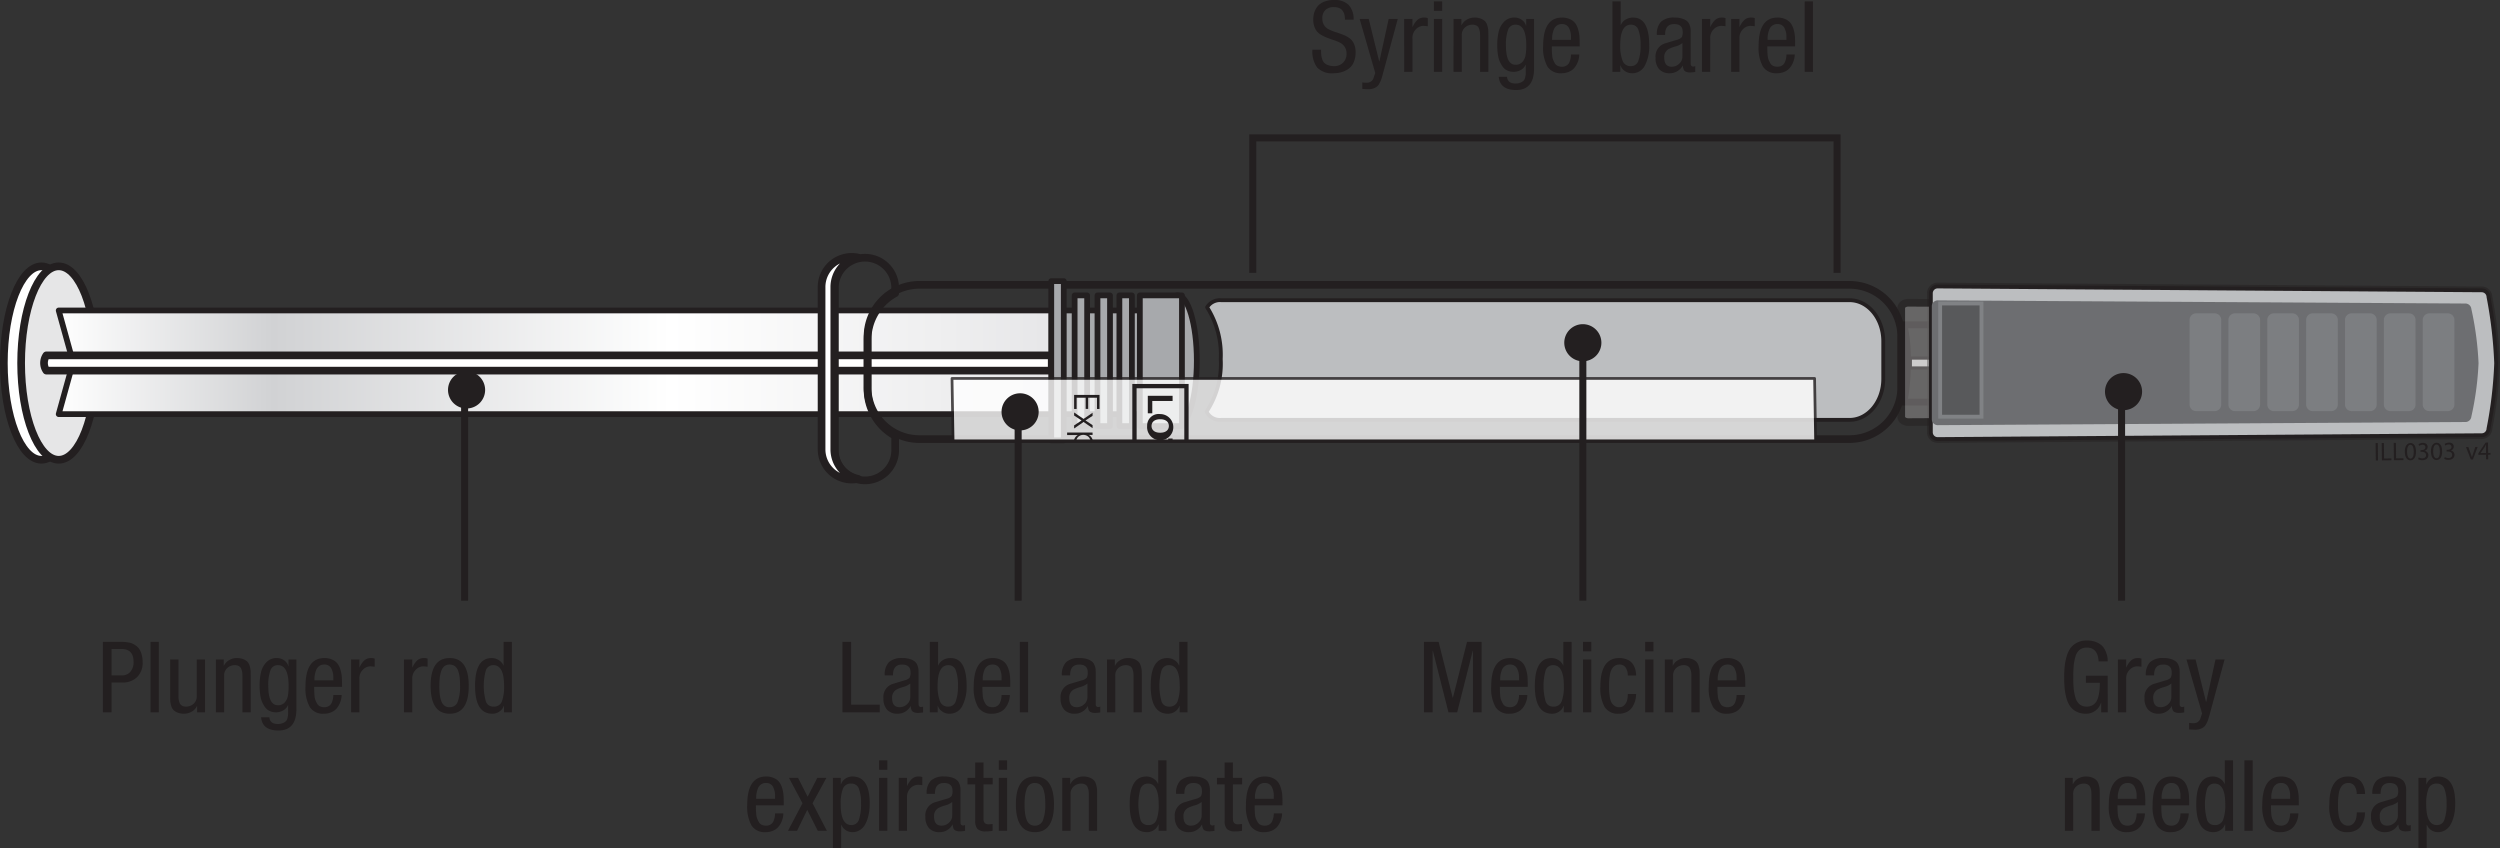 <svg xmlns="http://www.w3.org/2000/svg" xmlns:xlink="http://www.w3.org/1999/xlink" viewBox="0 0 253.285 85.93"><rect x="0" y="0" width="253.285" height="85.93" fill="#333333" stroke="none"/><defs><style>.a16ead08-d0de-410a-8201-2f40533dbe86,.aaa9a83a-1de1-4288-8c62-320e4fdc9095,.acd3c391-e319-440d-aa86-0ca3dd76d2e5,.b65791b4-aa57-448d-9f8b-612ebaed8a0f,.ba7feba8-473d-467b-9f2c-d6f6bc66a7a9,.e215b92f-9726-40eb-9b39-5fe9020a88b8,.e825e263-b0a7-4977-b7c4-4362440341f8,.e9d8cca6-bbde-417b-bfa7-c832c88a40d1,.eb7279d5-442a-4c5a-91e6-876106ab2a3f{fill:none;}.e4106863-aeaa-4471-9a4c-df4fe2174d92{isolation:isolate;}.bebdb5d9-991f-4ddd-b705-f40ae6b6f294{clip-path:url(#b246cba0-f46f-4f57-83c5-c302bf570433);}.a5f19973-9d63-4c1e-932a-03002fe659e6{clip-path:url(#b686f34f-531f-4f02-ac40-0aa176d8e886);}.b5af4622-8718-4a8f-b143-7a30da561838{mix-blend-mode:multiply;}.a730c0a5-a4f6-49f7-ba8e-34aba041e6e7{clip-path:url(#a420355a-cfe2-400b-894f-91cbd1dabb22);}.b8275566-af34-41c3-8170-11dbd7c703e7{clip-path:url(#b581d8bd-c724-42d5-a5f3-2f43f5b2c72b);}.bdacd381-096d-41f2-bd80-3b19bab124f7{fill:url(#aee3e974-571f-44c7-be73-f6e09eca603b);}.a16ead08-d0de-410a-8201-2f40533dbe86,.aaa9a83a-1de1-4288-8c62-320e4fdc9095,.acd3c391-e319-440d-aa86-0ca3dd76d2e5,.ba7feba8-473d-467b-9f2c-d6f6bc66a7a9,.e215b92f-9726-40eb-9b39-5fe9020a88b8,.e825e263-b0a7-4977-b7c4-4362440341f8,.eb7279d5-442a-4c5a-91e6-876106ab2a3f{stroke:#231f20;}.a16ead08-d0de-410a-8201-2f40533dbe86,.acd3c391-e319-440d-aa86-0ca3dd76d2e5,.ba7feba8-473d-467b-9f2c-d6f6bc66a7a9,.e215b92f-9726-40eb-9b39-5fe9020a88b8,.eb7279d5-442a-4c5a-91e6-876106ab2a3f{stroke-linejoin:round;}.a16ead08-d0de-410a-8201-2f40533dbe86{stroke-width:0.324px;}.aaa9a83a-1de1-4288-8c62-320e4fdc9095,.b65791b4-aa57-448d-9f8b-612ebaed8a0f{stroke-miterlimit:10;}.aaa9a83a-1de1-4288-8c62-320e4fdc9095{stroke-width:0.697px;}.bf6a5fd5-da0a-43c7-b4eb-1043bc7c7055{fill:#fff;}.acd3c391-e319-440d-aa86-0ca3dd76d2e5,.ba7feba8-473d-467b-9f2c-d6f6bc66a7a9,.e215b92f-9726-40eb-9b39-5fe9020a88b8,.eb7279d5-442a-4c5a-91e6-876106ab2a3f{stroke-linecap:round;}.e215b92f-9726-40eb-9b39-5fe9020a88b8{stroke-width:0.778px;}.e11185f9-d427-4eef-8cb1-500483539884{fill:#e6e6e7;}.bdc736e1-6574-4da3-9b49-301588f44c9b{clip-path:url(#e9554fd2-c673-4f8c-b670-408696fa2200);}.e3527d75-a2bb-4807-9663-53de7c12e160{clip-path:url(#ad435602-a96c-4090-9a0d-9cb4f23617cd);}.fe9fa354-165c-4d5a-90a1-8de297913a73{fill:url(#bbc8a018-742a-4b85-a81f-32b4d636ac61);}.ba7feba8-473d-467b-9f2c-d6f6bc66a7a9{stroke-width:0.584px;}.bab9440d-3c30-4862-b4fa-e2ae5d6f8d82{opacity:0.5;}.e300d3fc-805a-494a-823d-3ab1de59d40e{clip-path:url(#ffd1b0b1-a20f-4230-945f-24b4f1fc4ae3);}.a536aadf-32d1-4507-b596-d216ea366c50{fill:#9b9a9a;}.bed9f115-fbd5-4541-b0fd-aa17eee3eeb0{clip-path:url(#ed46011c-3725-4874-8df4-5be1e8e9637d);}.a7768944-b3a7-4ec2-adc3-f7a646622d42{clip-path:url(#f46d5632-3c30-41ae-985d-a67cc84b9690);}.ebb1daf6-68c5-4d0b-9d6a-4c3f86a40b3c{fill:#bcbec0;}.b65791b4-aa57-448d-9f8b-612ebaed8a0f,.eb7279d5-442a-4c5a-91e6-876106ab2a3f{stroke-width:0.389px;}.fe25e8b0-c7d1-49c0-b0ca-9652618241a6{fill:#6d6e71;}.a7667c58-949f-4eb6-9f40-9840101584c1{opacity:0.8;}.b32865b8-4c8a-4e79-b70d-71768776ca0c{clip-path:url(#a0fbe740-e7a0-4d5a-9383-6a38df8670ae);}.a1151006-d125-4297-a43b-ca3b7b9a938b{clip-path:url(#a56a3086-235b-49b3-b52d-9c5003b94667);}.f3afc784-da75-4053-8ad8-ccee8ed2e995{fill:#808285;}.bbd5fd6c-738a-4835-abd0-8773e8270ddc{fill:#58595b;}.b65791b4-aa57-448d-9f8b-612ebaed8a0f{stroke:#808285;}.bd840dbb-af08-48fc-9925-d8795c691f30{fill:#a7a9ac;}.e67661d4-d457-4ee8-93bf-46dba62f251d{clip-path:url(#bf137ea5-cf83-4dab-88e1-15c70d230c7f);}.acd3c391-e319-440d-aa86-0ca3dd76d2e5{stroke-width:0.279px;}.a7bf8900-a1f3-483c-93e8-156350122dfd{fill:#231f20;}.e825e263-b0a7-4977-b7c4-4362440341f8{stroke-width:0.712px;}</style><clipPath id="b246cba0-f46f-4f57-83c5-c302bf570433" transform="translate(-1.032 -0)"><rect class="e9d8cca6-bbde-417b-bfa7-c832c88a40d1" width="255.155" height="85.93"/></clipPath><clipPath id="b686f34f-531f-4f02-ac40-0aa176d8e886" transform="translate(-1.032 -0)"><rect class="e9d8cca6-bbde-417b-bfa7-c832c88a40d1" y="11.516" width="255.154" height="51.799"/></clipPath><clipPath id="a420355a-cfe2-400b-894f-91cbd1dabb22" transform="translate(-1.032 -0)"><rect class="e9d8cca6-bbde-417b-bfa7-c832c88a40d1" x="194.413" y="36.113" width="43.207" height="1.329"/></clipPath><clipPath id="b581d8bd-c724-42d5-a5f3-2f43f5b2c72b" transform="translate(-1.032 -0)"><polygon class="e9d8cca6-bbde-417b-bfa7-c832c88a40d1" points="194.575 36.275 194.575 37.28 237.458 37.28 235.351 36.275 194.575 36.275"/></clipPath><linearGradient id="aee3e974-571f-44c7-be73-f6e09eca603b" x1="-486.077" y1="574.27" x2="-485.077" y2="574.27" gradientTransform="matrix(-42.882, 0, 0, 42.882, -20607.671, -24589.254)" gradientUnits="userSpaceOnUse"><stop offset="0" stop-color="#e7e8e9"/><stop offset="0.004" stop-color="#e6e7e8"/><stop offset="0.098" stop-color="#d5d7d8"/><stop offset="0.116" stop-color="#fff"/><stop offset="1" stop-color="#fff"/></linearGradient><clipPath id="e9554fd2-c673-4f8c-b670-408696fa2200" transform="translate(-1.032 -0)"><rect class="e9d8cca6-bbde-417b-bfa7-c832c88a40d1" x="6.688" y="31.163" width="101.189" height="11.084"/></clipPath><clipPath id="ad435602-a96c-4090-9a0d-9cb4f23617cd" transform="translate(-1.032 -0)"><polygon class="e9d8cca6-bbde-417b-bfa7-c832c88a40d1" points="6.98 31.455 8.427 36.668 8.409 36.803 6.98 41.956 107.585 41.956 107.585 31.455 6.98 31.455"/></clipPath><linearGradient id="bbc8a018-742a-4b85-a81f-32b4d636ac61" x1="-479.721" y1="580.96" x2="-478.721" y2="580.96" gradientTransform="matrix(-100.606, 0, 0, 100.606, -48156.468, -58411.581)" gradientUnits="userSpaceOnUse"><stop offset="0" stop-color="#e7e7e9"/><stop offset="0.006" stop-color="#e7e7e9"/><stop offset="0.101" stop-color="#eeeeef"/><stop offset="0.382" stop-color="#fff"/><stop offset="0.782" stop-color="#d1d2d4"/><stop offset="1" stop-color="#fff"/></linearGradient><clipPath id="ffd1b0b1-a20f-4230-945f-24b4f1fc4ae3" transform="translate(-1.032 -0)"><rect class="e9d8cca6-bbde-417b-bfa7-c832c88a40d1" x="196.266" y="28.635" width="58.052" height="16.238"/></clipPath><clipPath id="ed46011c-3725-4874-8df4-5be1e8e9637d" transform="translate(-1.032 -0)"><rect class="e9d8cca6-bbde-417b-bfa7-c832c88a40d1" x="193.265" y="30.284" width="59.497" height="12.87"/></clipPath><clipPath id="f46d5632-3c30-41ae-985d-a67cc84b9690" transform="translate(-1.032 -0)"><rect class="e9d8cca6-bbde-417b-bfa7-c832c88a40d1" x="193.265" y="30.284" width="59.497" height="12.869"/></clipPath><clipPath id="a0fbe740-e7a0-4d5a-9383-6a38df8670ae" transform="translate(-1.032 -0)"><rect class="e9d8cca6-bbde-417b-bfa7-c832c88a40d1" x="222.867" y="31.746" width="26.829" height="9.906"/></clipPath><clipPath id="a56a3086-235b-49b3-b52d-9c5003b94667" transform="translate(-1.032 -0)"><rect class="e9d8cca6-bbde-417b-bfa7-c832c88a40d1" x="222.866" y="31.746" width="26.83" height="9.906"/></clipPath><clipPath id="bf137ea5-cf83-4dab-88e1-15c70d230c7f" transform="translate(-1.032 -0)"><rect class="e9d8cca6-bbde-417b-bfa7-c832c88a40d1" x="97.345" y="38.203" width="87.776" height="6.596"/></clipPath></defs><title>neulasta-prefilled-syringe-2</title><g class="e4106863-aeaa-4471-9a4c-df4fe2174d92"><g id="b41db105-c9ba-4199-ada5-507792d86425" data-name="Layer 1"><g class="bebdb5d9-991f-4ddd-b705-f40ae6b6f294"><g class="a5f19973-9d63-4c1e-932a-03002fe659e6"><g class="b5af4622-8718-4a8f-b143-7a30da561838"><g class="a730c0a5-a4f6-49f7-ba8e-34aba041e6e7"><g class="b8275566-af34-41c3-8170-11dbd7c703e7"><rect class="bdacd381-096d-41f2-bd80-3b19bab124f7" x="193.543" y="36.275" width="42.883" height="1.005"/></g><g class="a730c0a5-a4f6-49f7-ba8e-34aba041e6e7"><polygon class="a16ead08-d0de-410a-8201-2f40533dbe86" points="193.544 37.28 236.425 37.28 234.318 36.275 193.544 36.275 193.544 37.28"/></g></g></g><path class="aaa9a83a-1de1-4288-8c62-320e4fdc9095" d="M205.782,41.43a4.607,4.607,0,1,0-2.421-8.524h-9.435a15.507,15.507,0,0,1,.349,3.761,20.579,20.579,0,0,1-.349,4.072h9.436A4.59,4.59,0,0,0,205.782,41.43Z" transform="translate(-1.032 -0)"/><path class="bf6a5fd5-da0a-43c7-b4eb-1043bc7c7055" d="M9.037,36.782c0,5.41-1.704,9.798-3.808,9.798-2.102,0-3.808-4.388-3.808-9.798,0-5.411,1.706-9.799,3.808-9.799,2.104,0,3.808,4.388,3.808,9.799" transform="translate(-1.032 -0)"/><path class="e215b92f-9726-40eb-9b39-5fe9020a88b8" d="M9.037,36.782c0,5.41-1.704,9.798-3.808,9.798-2.102,0-3.808-4.388-3.808-9.798,0-5.411,1.706-9.799,3.808-9.799C7.333,26.983,9.037,31.371,9.037,36.782Z" transform="translate(-1.032 -0)"/><path class="e11185f9-d427-4eef-8cb1-500483539884" d="M10.788,36.782c0,5.41-1.704,9.798-3.808,9.798-2.102,0-3.807-4.388-3.807-9.798,0-5.411,1.705-9.799,3.807-9.799,2.104,0,3.808,4.388,3.808,9.799" transform="translate(-1.032 -0)"/><path class="e215b92f-9726-40eb-9b39-5fe9020a88b8" d="M10.788,36.782c0,5.41-1.704,9.798-3.808,9.798-2.102,0-3.807-4.388-3.807-9.798,0-5.411,1.705-9.799,3.807-9.799C9.084,26.983,10.788,31.371,10.788,36.782Z" transform="translate(-1.032 -0)"/><g class="b5af4622-8718-4a8f-b143-7a30da561838"><g class="bdc736e1-6574-4da3-9b49-301588f44c9b"><g class="e3527d75-a2bb-4807-9663-53de7c12e160"><rect class="fe9fa354-165c-4d5a-90a1-8de297913a73" x="5.948" y="31.455" width="100.605" height="10.501"/></g><g class="bdc736e1-6574-4da3-9b49-301588f44c9b"><polygon class="ba7feba8-473d-467b-9f2c-d6f6bc66a7a9" points="106.554 31.455 5.948 31.455 7.394 36.669 7.376 36.803 5.948 41.957 106.554 41.957 106.554 31.455"/></g></g></g><path class="bf6a5fd5-da0a-43c7-b4eb-1043bc7c7055" d="M107.586,36.003H5.732a1.365,1.365,0,0,0,0,1.545h101.854Z" transform="translate(-1.032 -0)"/><path class="e215b92f-9726-40eb-9b39-5fe9020a88b8" d="M107.586,36.003H5.732a1.365,1.365,0,0,0,0,1.545h101.854Z" transform="translate(-1.032 -0)"/><path class="e215b92f-9726-40eb-9b39-5fe9020a88b8" d="M88.929,34.215a5.248,5.248,0,0,1,5.134-5.355h94.455a5.249,5.249,0,0,1,5.136,5.355v4.915a5.249,5.249,0,0,1-5.136,5.355H94.063a5.248,5.248,0,0,1-5.134-5.355Z" transform="translate(-1.032 -0)"/><g class="bab9440d-3c30-4862-b4fa-e2ae5d6f8d82"><g class="e300d3fc-805a-494a-823d-3ab1de59d40e"><g class="e300d3fc-805a-494a-823d-3ab1de59d40e"><path class="a536aadf-32d1-4507-b596-d216ea366c50" d="M196.654,29.699a.69.69,0,0,1,.701-.675l55.095.389a.688.688,0,0,1,.701.675,44.352,44.352,0,0,1,.777,6.715,42.385,42.385,0,0,1-.777,6.618.688.688,0,0,1-.701.674l-55.095.389a.689.689,0,0,1-.701-.673Z" transform="translate(-1.032 -0)"/><path class="e215b92f-9726-40eb-9b39-5fe9020a88b8" d="M196.654,29.699a.69.69,0,0,1,.701-.675l55.095.389a.688.688,0,0,1,.701.675,44.352,44.352,0,0,1,.777,6.715,42.385,42.385,0,0,1-.777,6.618.688.688,0,0,1-.701.674l-55.095.389a.689.689,0,0,1-.701-.673Z" transform="translate(-1.032 -0)"/></g></g></g><g class="bab9440d-3c30-4862-b4fa-e2ae5d6f8d82"><g class="bed9f115-fbd5-4541-b0fd-aa17eee3eeb0"><g class="a7768944-b3a7-4ec2-adc3-f7a646622d42"><path class="a536aadf-32d1-4507-b596-d216ea366c50" d="M193.654,31.2c0-.291.322-.527.718-.527l56.486.304c.396,0,.717.236.717.527a26.857,26.857,0,0,1,.799,5.253,25.653,25.653,0,0,1-.799,5.176c0,.292-.321.528-.717.528l-56.486.303c-.396,0-.718-.236-.718-.527Z" transform="translate(-1.032 -0)"/><path class="e215b92f-9726-40eb-9b39-5fe9020a88b8" d="M193.654,31.2c0-.291.322-.527.718-.527l56.486.304c.396,0,.717.236.717.527a26.857,26.857,0,0,1,.799,5.253,25.653,25.653,0,0,1-.799,5.176c0,.292-.321.528-.717.528l-56.486.303c-.396,0-.718-.236-.718-.527Z" transform="translate(-1.032 -0)"/></g></g></g><path class="ebb1daf6-68c5-4d0b-9d6a-4c3f86a40b3c" d="M196.654,29.699a.69.69,0,0,1,.701-.675l55.095.389a.688.688,0,0,1,.701.675,44.352,44.352,0,0,1,.777,6.715,42.385,42.385,0,0,1-.777,6.618.688.688,0,0,1-.701.674l-55.095.389a.689.689,0,0,1-.701-.673Z" transform="translate(-1.032 -0)"/><path class="eb7279d5-442a-4c5a-91e6-876106ab2a3f" d="M196.654,29.699a.69.69,0,0,1,.701-.675l55.095.389a.688.688,0,0,1,.701.675,44.352,44.352,0,0,1,.777,6.715,42.385,42.385,0,0,1-.777,6.618.688.688,0,0,1-.701.674l-55.095.389a.689.689,0,0,1-.701-.673Z" transform="translate(-1.032 -0)"/><path class="fe25e8b0-c7d1-49c0-b0ca-9652618241a6" d="M196.752,30.984a.611.611,0,0,1,.656-.551l53.349.318a.613.613,0,0,1,.658.552,31.882,31.882,0,0,1,.728,5.489,30.455,30.455,0,0,1-.728,5.413.611.611,0,0,1-.658.551l-53.349.319a.612.612,0,0,1-.656-.552Z" transform="translate(-1.032 -0)"/><g class="a7667c58-949f-4eb6-9f40-9840101584c1"><g class="b32865b8-4c8a-4e79-b70d-71768776ca0c"><g class="a1151006-d125-4297-a43b-ca3b7b9a938b"><path class="f3afc784-da75-4053-8ad8-ccee8ed2e995" d="M246.49,32.377a.669.669,0,0,1,.7-.63h1.807a.668.668,0,0,1,.699.63v8.645a.666.666,0,0,1-.699.63h-1.807a.667.667,0,0,1-.7-.63Z" transform="translate(-1.032 -0)"/><path class="f3afc784-da75-4053-8ad8-ccee8ed2e995" d="M242.553,32.377a.669.669,0,0,1,.7-.63h1.807a.667.667,0,0,1,.699.63v8.645a.665.665,0,0,1-.699.63h-1.807a.667.667,0,0,1-.7-.63Z" transform="translate(-1.032 -0)"/><path class="f3afc784-da75-4053-8ad8-ccee8ed2e995" d="M238.615,32.377a.669.669,0,0,1,.701-.63h1.806a.667.667,0,0,1,.699.63v8.645a.665.665,0,0,1-.699.63h-1.806a.668.668,0,0,1-.701-.63Z" transform="translate(-1.032 -0)"/><path class="f3afc784-da75-4053-8ad8-ccee8ed2e995" d="M234.678,32.377a.668.668,0,0,1,.7-.63h1.805a.668.668,0,0,1,.701.63v8.645a.666.666,0,0,1-.701.63h-1.805a.667.667,0,0,1-.7-.63Z" transform="translate(-1.032 -0)"/><path class="f3afc784-da75-4053-8ad8-ccee8ed2e995" d="M230.741,32.377a.669.669,0,0,1,.7-.63h1.807a.667.667,0,0,1,.699.63v8.645a.666.666,0,0,1-.699.63h-1.807a.667.667,0,0,1-.7-.63Z" transform="translate(-1.032 -0)"/><path class="f3afc784-da75-4053-8ad8-ccee8ed2e995" d="M226.803,32.377a.669.669,0,0,1,.7-.63h1.807a.667.667,0,0,1,.699.63v8.645a.666.666,0,0,1-.699.63h-1.807a.667.667,0,0,1-.7-.63Z" transform="translate(-1.032 -0)"/><path class="f3afc784-da75-4053-8ad8-ccee8ed2e995" d="M222.867,32.377a.668.668,0,0,1,.699-.63h1.808a.667.667,0,0,1,.699.63v8.645a.666.666,0,0,1-.699.63h-1.808a.666.666,0,0,1-.699-.63Z" transform="translate(-1.032 -0)"/></g></g></g><rect class="bbd5fd6c-738a-4835-abd0-8773e8270ddc" x="196.565" y="30.748" width="4.187" height="11.468"/><rect class="b65791b4-aa57-448d-9f8b-612ebaed8a0f" x="196.565" y="30.748" width="4.187" height="11.468"/><rect class="bd840dbb-af08-48fc-9925-d8795c691f30" x="107.14" y="31.454" width="10.739" height="10.502"/><rect class="ba7feba8-473d-467b-9f2c-d6f6bc66a7a9" x="107.14" y="31.454" width="10.739" height="10.502"/><rect class="bd840dbb-af08-48fc-9925-d8795c691f30" x="113.409" y="29.929" width="1.268" height="13.238"/><rect class="ba7feba8-473d-467b-9f2c-d6f6bc66a7a9" x="113.409" y="29.929" width="1.268" height="13.238"/><rect class="bd840dbb-af08-48fc-9925-d8795c691f30" x="111.19" y="29.929" width="1.269" height="13.238"/><rect class="ba7feba8-473d-467b-9f2c-d6f6bc66a7a9" x="111.19" y="29.929" width="1.269" height="13.238"/><rect class="bd840dbb-af08-48fc-9925-d8795c691f30" x="108.875" y="29.929" width="1.268" height="13.238"/><rect class="ba7feba8-473d-467b-9f2c-d6f6bc66a7a9" x="108.875" y="29.929" width="1.268" height="13.238"/><path class="bd840dbb-af08-48fc-9925-d8795c691f30" d="M118.396,36.549c0-3.657.871-6.619,1.945-6.619s1.946,2.962,1.946,6.619c0,3.656-.872,6.619-1.946,6.619s-1.945-2.963-1.945-6.619" transform="translate(-1.032 -0)"/><path class="ba7feba8-473d-467b-9f2c-d6f6bc66a7a9" d="M118.396,36.549c0-3.657.871-6.619,1.945-6.619s1.946,2.962,1.946,6.619c0,3.656-.872,6.619-1.946,6.619S118.396,40.205,118.396,36.549Z" transform="translate(-1.032 -0)"/><rect class="bd840dbb-af08-48fc-9925-d8795c691f30" x="115.482" y="29.929" width="4.266" height="13.238"/><rect class="ba7feba8-473d-467b-9f2c-d6f6bc66a7a9" x="115.482" y="29.929" width="4.266" height="13.238"/><rect class="bd840dbb-af08-48fc-9925-d8795c691f30" x="106.507" y="28.483" width="1.268" height="16.13"/><rect class="ba7feba8-473d-467b-9f2c-d6f6bc66a7a9" x="106.507" y="28.483" width="1.268" height="16.13"/><path class="e215b92f-9726-40eb-9b39-5fe9020a88b8" d="M88.669,48.67a3.055,3.055,0,0,0,3.056-3.055v-1.462a5.381,5.381,0,0,1-2.797-4.764v-4.915a5.38,5.38,0,0,1,2.797-4.764v-.544a3.055,3.055,0,1,0-6.11,0v16.449A3.055,3.055,0,0,0,88.669,48.67Z" transform="translate(-1.032 -0)"/><path class="bf6a5fd5-da0a-43c7-b4eb-1043bc7c7055" d="M87.324,48.586a3.126,3.126,0,0,0,.646-.069,3.059,3.059,0,0,1-2.411-2.987v-16.447a3.057,3.057,0,0,1,2.411-2.987,3.051,3.051,0,0,0-3.701,2.987v16.447a3.056,3.056,0,0,0,3.055,3.056" transform="translate(-1.032 -0)"/><path class="e215b92f-9726-40eb-9b39-5fe9020a88b8" d="M87.324,48.586a3.126,3.126,0,0,0,.646-.069,3.059,3.059,0,0,1-2.411-2.987v-16.447a3.057,3.057,0,0,1,2.411-2.987,3.051,3.051,0,0,0-3.701,2.987v16.447A3.056,3.056,0,0,0,87.324,48.586Z" transform="translate(-1.032 -0)"/><path class="ebb1daf6-68c5-4d0b-9d6a-4c3f86a40b3c" d="M124.711,36.382a8.822,8.822,0,0,1-1.44,5.325,1.501,1.501,0,0,0,1.483.832h63.662c1.886,0,3.417-1.86,3.417-4.155v-3.814c0-2.293-1.531-4.155-3.417-4.155h-63.662a1.511,1.511,0,0,0-1.424.719,8.988,8.988,0,0,1,1.381,5.248" transform="translate(-1.032 -0)"/><path class="eb7279d5-442a-4c5a-91e6-876106ab2a3f" d="M124.711,36.382a8.822,8.822,0,0,1-1.44,5.325,1.501,1.501,0,0,0,1.483.832h63.662c1.886,0,3.417-1.86,3.417-4.155v-3.814c0-2.293-1.531-4.155-3.417-4.155h-63.662a1.511,1.511,0,0,0-1.424.719A8.988,8.988,0,0,1,124.711,36.382Z" transform="translate(-1.032 -0)"/><g class="a7667c58-949f-4eb6-9f40-9840101584c1"><g class="e67661d4-d457-4ee8-93bf-46dba62f251d"><g class="e67661d4-d457-4ee8-93bf-46dba62f251d"><polygon class="bf6a5fd5-da0a-43c7-b4eb-1043bc7c7055" points="96.452 38.342 96.559 44.66 183.95 44.66 183.844 38.342 96.452 38.342"/><polygon class="acd3c391-e319-440d-aa86-0ca3dd76d2e5" points="96.452 38.342 96.559 44.66 183.95 44.66 183.844 38.342 96.452 38.342"/></g></g></g><polygon class="a7bf8900-a1f3-483c-93e8-156350122dfd" points="109.077 41.434 109.077 40.295 109.994 40.295 109.994 41.427 110.248 41.427 110.248 40.295 111.141 40.295 111.141 41.434 111.395 41.434 111.395 40.01 108.823 40.01 108.823 41.434 109.077 41.434"/><polygon class="a7bf8900-a1f3-483c-93e8-156350122dfd" points="108.824 42.102 109.577 42.598 108.824 43.098 108.824 43.412 109.783 42.755 110.693 43.377 110.693 43.071 109.974 42.598 110.693 42.13 110.693 41.817 109.783 42.442 108.824 41.789 108.824 42.102"/><path class="a7bf8900-a1f3-483c-93e8-156350122dfd" d="M111.335,44.063h.389v-.242h-2.578v.255h1.091a.805.805,0,0,0-.407.584h.24a.732.732,0,0,1,.185-.386.745.745,0,0,1,.531-.214.77.77,0,0,1,.535.208.729.729,0,0,1,.191.392h.241a.842.842,0,0,0-.418-.597" transform="translate(-1.032 -0)"/><polygon class="a7bf8900-a1f3-483c-93e8-156350122dfd" points="116.743 41.873 116.743 40.625 118.8 40.625 118.8 40.1 116.288 40.1 116.288 41.873 116.743 41.873"/><path class="a7bf8900-a1f3-483c-93e8-156350122dfd" d="M117.254,43.158a1.328,1.328,0,1,0,1.322-1.207,1.171,1.171,0,0,0-1.322,1.207m2.201,0c0,.283-.175.682-.879.682-.703,0-.878-.399-.878-.682,0-.284.175-.683.878-.683.704,0,.879.399.879.683" transform="translate(-1.032 -0)"/><rect class="a7bf8900-a1f3-483c-93e8-156350122dfd" x="118.356" y="44.428" width="0.445" height="0.232"/><polygon class="a7bf8900-a1f3-483c-93e8-156350122dfd" points="114.72 38.9 114.72 44.66 115.157 44.66 115.157 39.337 119.986 39.337 119.986 44.66 120.423 44.66 120.423 38.9 114.72 38.9"/></g><path class="a7bf8900-a1f3-483c-93e8-156350122dfd" d="M241.938,44.89l.02,1.759-.225.002-.02-1.759Z" transform="translate(-1.032 -0)"/><path class="a7bf8900-a1f3-483c-93e8-156350122dfd" d="M242.33,44.885l.225-.002.018,1.568.743-.009.002.19-.967.011Z" transform="translate(-1.032 -0)"/><path class="a7bf8900-a1f3-483c-93e8-156350122dfd" d="M243.547,44.871l.225-.003.018,1.568.742-.008.002.19-.967.011Z" transform="translate(-1.032 -0)"/><path class="a7bf8900-a1f3-483c-93e8-156350122dfd" d="M245.808,45.739c.006.576-.201.896-.572.9-.328.004-.553-.304-.564-.864-.007-.568.232-.885.573-.889C245.597,44.882,245.801,45.199,245.808,45.739Zm-.91.036c.005.44.142.69.348.688.232-.002.339-.278.334-.711-.005-.418-.113-.689-.348-.688C245.034,45.067,244.893,45.313,244.898,45.775Z" transform="translate(-1.032 -0)"/><path class="a7bf8900-a1f3-483c-93e8-156350122dfd" d="M246.078,46.338a.751.751,0,0,0,.373.103c.291-.003.379-.192.375-.333-.005-.237-.218-.337-.437-.334l-.126.001-.002-.173.126-.001c.165-.002.373-.09.371-.291-.001-.135-.088-.254-.297-.252a.616.616,0,0,0-.334.115l-.061-.166a.802.802,0,0,1,.437-.136c.33-.003.482.193.484.399a.42.42,0,0,1-.305.402v.005a.441.441,0,0,1,.379.432c.003.271-.203.512-.605.516a.848.848,0,0,1-.437-.109Z" transform="translate(-1.032 -0)"/><path class="a7bf8900-a1f3-483c-93e8-156350122dfd" d="M248.454,45.708c.006.576-.201.896-.572.901-.328.003-.553-.305-.564-.865-.007-.568.232-.885.573-.889C248.243,44.852,248.447,45.168,248.454,45.708Zm-.91.036c.005.44.142.69.348.688.232-.002.339-.278.334-.711-.005-.418-.113-.689-.348-.688C247.68,45.036,247.539,45.283,247.544,45.744Z" transform="translate(-1.032 -0)"/><path class="a7bf8900-a1f3-483c-93e8-156350122dfd" d="M248.724,46.308a.751.751,0,0,0,.373.103c.292-.003.379-.192.375-.333-.005-.237-.218-.337-.437-.334l-.126.001-.002-.172.126-.002c.165-.002.373-.09.371-.291-.001-.135-.088-.254-.297-.252a.617.617,0,0,0-.334.115l-.061-.166a.796.796,0,0,1,.437-.135c.33-.004.482.192.484.398a.422.422,0,0,1-.305.403v.005a.439.439,0,0,1,.379.431c.003.271-.203.512-.605.516a.839.839,0,0,1-.437-.109Z" transform="translate(-1.032 -0)"/><path class="a7bf8900-a1f3-483c-93e8-156350122dfd" d="M251.112,45.292l.253.708a3.346,3.346,0,0,1,.104.321h.008c.027-.104.062-.21.102-.324l.235-.713.237-.003-.476,1.269-.217.003-.488-1.258Z" transform="translate(-1.032 -0)"/><path class="a7bf8900-a1f3-483c-93e8-156350122dfd" d="M252.908,46.535l-.005-.462-.778.009-.001-.151.735-1.092.245-.003.012,1.055.235-.003.002.18-.235.003.005.462Zm-.007-.642-.006-.566c-.001-.089 0-.178.005-.268l-.008.001c-.05.1-.091.174-.136.252l-.403.581v.006Z" transform="translate(-1.032 -0)"/><polyline class="e825e263-b0a7-4977-b7c4-4362440341f8" points="126.921 27.645 126.921 13.971 186.121 13.971 186.121 27.645"/><g class="a5f19973-9d63-4c1e-932a-03002fe659e6"><path class="a7bf8900-a1f3-483c-93e8-156350122dfd" d="M217.699,39.679a1.523,1.523,0,1,0-1.525,1.522,1.524,1.524,0,0,0,1.525-1.522" transform="translate(-1.032 -0)"/><path class="e825e263-b0a7-4977-b7c4-4362440341f8" d="M217.699,39.679a1.523,1.523,0,1,0-1.525,1.522A1.524,1.524,0,0,0,217.699,39.679Z" transform="translate(-1.032 -0)"/><line class="e825e263-b0a7-4977-b7c4-4362440341f8" x1="214.945" y1="41.016" x2="214.945" y2="60.86"/><path class="a7bf8900-a1f3-483c-93e8-156350122dfd" d="M49.826,39.506a1.524,1.524,0,1,0-1.523,1.523,1.522,1.522,0,0,0,1.523-1.523" transform="translate(-1.032 -0)"/><path class="e825e263-b0a7-4977-b7c4-4362440341f8" d="M49.826,39.506a1.524,1.524,0,1,0-1.523,1.523A1.522,1.522,0,0,0,49.826,39.506Z" transform="translate(-1.032 -0)"/><line class="e825e263-b0a7-4977-b7c4-4362440341f8" x1="47.072" y1="40.844" x2="47.072" y2="60.859"/><path class="a7bf8900-a1f3-483c-93e8-156350122dfd" d="M105.907,41.727a1.524,1.524,0,1,0-1.523,1.523,1.522,1.522,0,0,0,1.523-1.523" transform="translate(-1.032 -0)"/><path class="e825e263-b0a7-4977-b7c4-4362440341f8" d="M105.907,41.727a1.524,1.524,0,1,0-1.523,1.523A1.522,1.522,0,0,0,105.907,41.727Z" transform="translate(-1.032 -0)"/><line class="e825e263-b0a7-4977-b7c4-4362440341f8" x1="103.152" y1="43.065" x2="103.152" y2="60.859"/><path class="a7bf8900-a1f3-483c-93e8-156350122dfd" d="M161.396,33.2a1.524,1.524,0,1,1-1.525,1.524,1.523,1.523,0,0,1,1.525-1.524" transform="translate(-1.032 -0)"/><path class="e825e263-b0a7-4977-b7c4-4362440341f8" d="M161.396,33.2a1.524,1.524,0,1,1-1.525,1.524A1.523,1.523,0,0,1,161.396,33.2Z" transform="translate(-1.032 -0)"/><line class="e825e263-b0a7-4977-b7c4-4362440341f8" x1="160.365" y1="36.247" x2="160.364" y2="60.859"/></g><g class="bebdb5d9-991f-4ddd-b705-f40ae6b6f294"><path class="a7bf8900-a1f3-483c-93e8-156350122dfd" d="M175.062,68.73a2.014,2.014,0,0,1,.035-.365,2.903,2.903,0,0,1,.125-.45.907.907,0,0,1,.3-.42.815.815,0,0,1,.52-.165.754.754,0,0,1,.72.38,1.897,1.897,0,0,1,.21.93v.29h-1.91Zm2.79.52c0-.273-.009-.513-.025-.72a3.398,3.398,0,0,0-.135-.68,1.934,1.934,0,0,0-.29-.61,1.387,1.387,0,0,0-.525-.405,1.873,1.873,0,0,0-.815-.165q-1.911,0-1.91,2.89a3.857,3.857,0,0,0,.44,2.08,1.571,1.571,0,0,0,1.42.67,1.841,1.841,0,0,0,.75-.145,1.481,1.481,0,0,0,.52-.36,2.023,2.023,0,0,0,.315-.485,2.259,2.259,0,0,0,.17-.495,2.125,2.125,0,0,0,.045-.415h-.84a2.035,2.035,0,0,1-.035.375,2.212,2.212,0,0,1-.12.395.735.735,0,0,1-.28.34.836.836,0,0,1-.475.13,1.026,1.026,0,0,1-.435-.085.631.631,0,0,1-.29-.27,3.049,3.049,0,0,1-.175-.355,1.552,1.552,0,0,1-.095-.455c-.017-.19-.027-.338-.03-.445-.004-.107-.005-.257-.005-.45h2.82Zm-7.31,2.92v-3.7a.988.988,0,0,1,.33-.805,1.115,1.115,0,0,1,.73-.275.858.858,0,0,1,.44.1.547.547,0,0,1,.24.295,1.868,1.868,0,0,1,.09.335,2.593,2.593,0,0,1,.02.35v3.7h.84v-3.8c0-.18-.004-.323-.01-.43a2.329,2.329,0,0,0-.085-.435,1.08,1.08,0,0,0-.21-.43,1.178,1.178,0,0,0-.42-.28,1.707,1.707,0,0,0-.685-.125,1.535,1.535,0,0,0-.765.205,1.247,1.247,0,0,0-.535.565h-.02v-.63h-.8v5.36Zm-1.99-5.36h-.84v5.36h.84Zm0-1.78h-.84v.96h.84Zm-1.795,2.99a2.087,2.087,0,0,0-.145-.465,1.323,1.323,0,0,0-.79-.755,1.951,1.951,0,0,0-.74-.13q-1.911,0-1.91,2.89a3.857,3.857,0,0,0,.44,2.08,1.571,1.571,0,0,0,1.42.67,1.77,1.77,0,0,0,.84-.19,1.386,1.386,0,0,0,.55-.5,2.488,2.488,0,0,0,.28-.64,2.534,2.534,0,0,0,.09-.67h-.84a2.693,2.693,0,0,1-.065.615,1.131,1.131,0,0,1-.27.5.703.703,0,0,1-.545.225.776.776,0,0,1-.495-.16,1.025,1.025,0,0,1-.305-.37,1.937,1.937,0,0,1-.15-.545c-.034-.223-.054-.4-.06-.53-.007-.13-.01-.295-.01-.495a6.612,6.612,0,0,1,.085-1.165,1.651,1.651,0,0,1,.25-.685.906.906,0,0,1,.33-.295.922.922,0,0,1,.385-.075.705.705,0,0,1,.645.33,1.454,1.454,0,0,1,.205.78h.84a2.589,2.589,0,0,0-.035-.42m-4.505-1.21h-.84v5.36h.84Zm0-1.78h-.84v.96h.84Zm-3.86,2.36q1.08,0,1.08,2.1a4.308,4.308,0,0,1-.22,1.57.844.844,0,0,1-.86.53.769.769,0,0,1-.765-.53,5.84,5.84,0,0,1,0-3.14.769.769,0,0,1,.765-.53m1.03-2.36v2.39h-.02a1.143,1.143,0,0,0-.475-.545,1.33,1.33,0,0,0-.705-.205q-1.69,0-1.69,2.82,0,2.82,1.75,2.82a1.222,1.222,0,0,0,.745-.24,1.059,1.059,0,0,0,.415-.56h.02v.66h.8V65.03Zm-6.4,3.7a2.107,2.107,0,0,1,.035-.365,2.901,2.901,0,0,1,.125-.45.907.907,0,0,1,.3-.42.815.815,0,0,1,.52-.165.754.754,0,0,1,.72.38,1.897,1.897,0,0,1,.21.93v.29h-1.91Zm2.79.52q0-.409-.025-.72a3.397,3.397,0,0,0-.135-.68,1.913,1.913,0,0,0-.29-.61,1.387,1.387,0,0,0-.525-.405,1.873,1.873,0,0,0-.815-.165q-1.91,0-1.91,2.89a3.867,3.867,0,0,0,.44,2.08,1.572,1.572,0,0,0,1.42.67,1.841,1.841,0,0,0,.75-.145,1.481,1.481,0,0,0,.52-.36,1.965,1.965,0,0,0,.315-.485,2.26,2.26,0,0,0,.17-.495,2.125,2.125,0,0,0,.045-.415h-.84a2.037,2.037,0,0,1-.035.375,2.06,2.06,0,0,1-.12.395.735.735,0,0,1-.28.34.834.834,0,0,1-.475.13,1.026,1.026,0,0,1-.435-.085.636.636,0,0,1-.29-.27,3.224,3.224,0,0,1-.175-.355,1.586,1.586,0,0,1-.095-.455c-.017-.19-.027-.338-.03-.445s-.005-.257-.005-.45h2.82Zm-9.63,2.92V65.93h.02l1.58,6.24h.88l1.58-6.24h.02v6.24h.88V65.03h-1.48l-1.43,5.66h-.02l-1.43-5.66h-1.48v7.14Z" transform="translate(-1.032 -0)"/><path class="a7bf8900-a1f3-483c-93e8-156350122dfd" d="M128.175,80.73a2.014,2.014,0,0,1,.035-.365,2.903,2.903,0,0,1,.125-.45.907.907,0,0,1,.3-.42.815.815,0,0,1,.52-.165.754.754,0,0,1,.72.38,1.897,1.897,0,0,1,.21.93v.29h-1.91Zm2.79.52c0-.273-.009-.513-.025-.72a3.398,3.398,0,0,0-.135-.68,1.934,1.934,0,0,0-.29-.61,1.387,1.387,0,0,0-.525-.405,1.873,1.873,0,0,0-.815-.165q-1.911,0-1.91,2.89a3.857,3.857,0,0,0,.44,2.08,1.571,1.571,0,0,0,1.42.67,1.841,1.841,0,0,0,.75-.145,1.481,1.481,0,0,0,.52-.36,2.023,2.023,0,0,0,.315-.485,2.259,2.259,0,0,0,.17-.495,2.125,2.125,0,0,0,.045-.415h-.84a2.035,2.035,0,0,1-.035.375,2.212,2.212,0,0,1-.12.395.735.735,0,0,1-.28.34.836.836,0,0,1-.475.13,1.026,1.026,0,0,1-.435-.085.631.631,0,0,1-.29-.27,3.049,3.049,0,0,1-.175-.355,1.552,1.552,0,0,1-.095-.455c-.017-.19-.027-.338-.03-.445-.004-.107-.005-.257-.005-.45h2.82Zm-6.64-2.44v.66h.78v3.7a1.195,1.195,0,0,0,.225.81,1.132,1.132,0,0,0,.855.25,2.813,2.813,0,0,0,.68-.06v-.69c-.18.02-.304.03-.37.03a.554.554,0,0,1-.435-.135.722.722,0,0,1-.115-.465V79.47h.93v-.66h-.93V77.25h-.84v1.56Zm-1.875,4.535a1.072,1.072,0,0,1-.755.305q-.76,0-.76-.92a.928.928,0,0,1,.41-.85,3.44,3.44,0,0,1,.7-.275,1.932,1.932,0,0,0,.73-.355v1.38a.953.953,0,0,1-.325.715m-1.425-2.965q0-1.05.92-1.05.86,0,.86.79a1.11,1.11,0,0,1-.09.53.947.947,0,0,1-.52.28l-1.13.34a1.38,1.38,0,0,0-1.01,1.48,1.668,1.668,0,0,0,.365,1.15,1.391,1.391,0,0,0,1.095.41,1.44,1.44,0,0,0,.74-.205,1.478,1.478,0,0,0,.55-.565h.02a1.053,1.053,0,0,0,.08.395.384.384,0,0,0,.205.21,1.086,1.086,0,0,0,.225.07,1.605,1.605,0,0,0,.25.015,4.162,4.162,0,0,0,.49-.05v-.6a.346.346,0,0,1-.2.05.236.236,0,0,1-.19-.07.241.241,0,0,1-.065-.135c-.004-.043-.005-.118-.005-.225V80.21c0-.16-.004-.288-.01-.385a1.652,1.652,0,0,0-.095-.39.935.935,0,0,0-.245-.39,1.453,1.453,0,0,0-.485-.26,2.393,2.393,0,0,0-.795-.115,1.9,1.9,0,0,0-1.375.42,1.818,1.818,0,0,0-.425,1.34h.84Zm-3.68-.99q1.08,0,1.08,2.1a4.308,4.308,0,0,1-.22,1.57.844.844,0,0,1-.86.53.769.769,0,0,1-.765-.53,5.84,5.84,0,0,1,0-3.14.769.769,0,0,1,.765-.53m1.03-2.36v2.39h-.02a1.143,1.143,0,0,0-.475-.545,1.33,1.33,0,0,0-.705-.205q-1.69,0-1.69,2.82,0,2.82,1.75,2.82a1.222,1.222,0,0,0,.745-.24,1.059,1.059,0,0,0,.415-.56h.02v.66h.8V77.03Zm-8.88,7.14v-3.7a.988.988,0,0,1,.33-.805,1.115,1.115,0,0,1,.73-.275.856.856,0,0,1,.44.1.547.547,0,0,1,.24.295,1.715,1.715,0,0,1,.09.335,2.593,2.593,0,0,1,.02.35v3.7h.84v-3.8c0-.18-.003-.323-.01-.43a2.33,2.33,0,0,0-.085-.435,1.08,1.08,0,0,0-.21-.43,1.178,1.178,0,0,0-.42-.28,1.703,1.703,0,0,0-.685-.125,1.535,1.535,0,0,0-.765.205,1.252,1.252,0,0,0-.535.565h-.02v-.63h-.8v5.36Zm-4.15-.685a1.016,1.016,0,0,1-.32-.485,3.189,3.189,0,0,1-.15-.675,7.494,7.494,0,0,1-.04-.835,6.768,6.768,0,0,1,.045-.83,3.505,3.505,0,0,1,.15-.675,1.017,1.017,0,0,1,.315-.485.801.801,0,0,1,.52-.17.892.892,0,0,1,.55.165.982.982,0,0,1,.33.485,3.189,3.189,0,0,1,.15.675,7.494,7.494,0,0,1,.04.835,4.398,4.398,0,0,1-.23,1.585.838.838,0,0,1-.84.575.815.815,0,0,1-.52-.165m2.47-1.995q0-2.82-1.93-2.82-1.931,0-1.93,2.82,0,2.82,1.93,2.82,1.931,0,1.93-2.82m-4.75-2.68h-.84v5.36h.84Zm0-1.78h-.84v.96h.84Zm-4.01,1.78v.66h.78v3.7a1.195,1.195,0,0,0,.225.81,1.132,1.132,0,0,0,.855.25,2.802,2.802,0,0,0,.68-.06v-.69c-.18.02-.303.03-.37.03a.557.557,0,0,1-.435-.135.729.729,0,0,1-.115-.465V79.47h.93v-.66h-.93V77.25h-.84v1.56Zm-1.874,4.535a1.073,1.073,0,0,1-.755.305q-.761,0-.76-.92a.928.928,0,0,1,.41-.85,3.44,3.44,0,0,1,.7-.275,1.932,1.932,0,0,0,.73-.355v1.38a.953.953,0,0,1-.325.715m-1.425-2.965q0-1.05.92-1.05.86,0,.86.79a1.11,1.11,0,0,1-.09.53.947.947,0,0,1-.52.28l-1.13.34a1.38,1.38,0,0,0-1.01,1.48,1.667,1.667,0,0,0,.365,1.15,1.391,1.391,0,0,0,1.095.41,1.44,1.44,0,0,0,.74-.205,1.478,1.478,0,0,0,.55-.565h.02a1.053,1.053,0,0,0,.08.395.384.384,0,0,0,.205.21,1.085,1.085,0,0,0,.225.07,1.605,1.605,0,0,0,.25.015,4.163,4.163,0,0,0,.49-.05v-.6a.346.346,0,0,1-.2.05.236.236,0,0,1-.19-.07.241.241,0,0,1-.065-.135c-.004-.043-.005-.118-.005-.225V80.21c0-.16-.004-.288-.01-.385a1.651,1.651,0,0,0-.095-.39.935.935,0,0,0-.245-.39,1.453,1.453,0,0,0-.485-.26,2.394,2.394,0,0,0-.795-.115,1.9,1.9,0,0,0-1.375.42,1.818,1.818,0,0,0-.425,1.34h.84Zm-2.83,3.79V80.78a1.214,1.214,0,0,1,.36-.935,1.087,1.087,0,0,1,.74-.335,4.172,4.172,0,0,1,.45.04v-.82a.868.868,0,0,0-.37-.06.97.97,0,0,0-.685.245,2.196,2.196,0,0,0-.475.695h-.02v-.8h-.84v5.36Zm-1.99-5.36h-.84v5.36h.84Zm0-1.78h-.84v.96h.84Zm-4.51,2.89a.842.842,0,0,1,.86-.53.772.772,0,0,1,.76.515,3.934,3.934,0,0,1,.22,1.485,4.79,4.79,0,0,1-.215,1.655.772.772,0,0,1-.765.545q-1.08,0-1.08-2.1a4.286,4.286,0,0,1,.22-1.57m-.17,6.01V83.56h.02a1.146,1.146,0,0,0,.445.55,1.206,1.206,0,0,0,.675.2,1.356,1.356,0,0,0,.715-.19,1.534,1.534,0,0,0,.505-.485,2.897,2.897,0,0,0,.315-.695,4.366,4.366,0,0,0,.17-.775,6.496,6.496,0,0,0,.045-.775q0-2.72-1.75-2.72a1.22,1.22,0,0,0-.745.24,1.053,1.053,0,0,0-.415.56h-.02v-.66h-.8v7.12Zm-5.39-1.76h.92l1.03-2.12,1.07,2.12h.92l-1.45-2.79,1.4-2.57h-.92l-.98,1.91-.97-1.91h-.92l1.37,2.57Zm-3.22-3.44a2.107,2.107,0,0,1,.035-.365,2.902,2.902,0,0,1,.125-.45.907.907,0,0,1,.3-.42.815.815,0,0,1,.52-.165.754.754,0,0,1,.72.38,1.897,1.897,0,0,1,.21.93v.29h-1.91Zm2.79.52q0-.409-.025-.72a3.399,3.399,0,0,0-.135-.68,1.913,1.913,0,0,0-.29-.61,1.387,1.387,0,0,0-.525-.405,1.873,1.873,0,0,0-.815-.165q-1.909,0-1.91,2.89a3.867,3.867,0,0,0,.44,2.08,1.572,1.572,0,0,0,1.42.67,1.841,1.841,0,0,0,.75-.145,1.481,1.481,0,0,0,.52-.36,1.964,1.964,0,0,0,.315-.485,2.259,2.259,0,0,0,.17-.495,2.124,2.124,0,0,0,.045-.415h-.84a2.037,2.037,0,0,1-.035.375,2.06,2.06,0,0,1-.12.395.735.735,0,0,1-.28.34.834.834,0,0,1-.475.13,1.026,1.026,0,0,1-.435-.085.636.636,0,0,1-.29-.27,3.219,3.219,0,0,1-.175-.355,1.585,1.585,0,0,1-.095-.455c-.017-.19-.027-.338-.03-.445s-.005-.257-.005-.45h2.82Z" transform="translate(-1.032 -0)"/><path class="a7bf8900-a1f3-483c-93e8-156350122dfd" d="M119.474,67.39q1.08,0,1.08,2.1a4.287,4.287,0,0,1-.22,1.57.843.843,0,0,1-.86.53.769.769,0,0,1-.765-.53,5.84,5.84,0,0,1,0-3.14.769.769,0,0,1,.765-.53m1.03-2.36v2.39h-.02a1.138,1.138,0,0,0-.475-.545,1.325,1.325,0,0,0-.705-.205q-1.691,0-1.69,2.82,0,2.82,1.75,2.82a1.222,1.222,0,0,0,.745-.24,1.054,1.054,0,0,0,.415-.56h.02v.66h.8V65.03Zm-6.48,7.14v-3.7a.988.988,0,0,1,.33-.805,1.117,1.117,0,0,1,.73-.275.856.856,0,0,1,.44.1.538.538,0,0,1,.24.295,1.714,1.714,0,0,1,.09.335,2.592,2.592,0,0,1,.02.35v3.7h.84v-3.8c0-.18-.003-.323-.01-.43a2.248,2.248,0,0,0-.085-.435,1.08,1.08,0,0,0-.21-.43,1.178,1.178,0,0,0-.42-.28,1.704,1.704,0,0,0-.685-.125,1.54,1.54,0,0,0-.765.205,1.258,1.258,0,0,0-.535.565h-.02v-.63h-.8v5.36Zm-3.145-.825a1.069,1.069,0,0,1-.755.305q-.759,0-.76-.92a.93.93,0,0,1,.41-.85,3.467,3.467,0,0,1,.7-.275,1.924,1.924,0,0,0,.73-.355v1.38a.95.95,0,0,1-.325.715m-1.425-2.965q0-1.05.92-1.05.861,0,.86.79a1.11,1.11,0,0,1-.09.53.943.943,0,0,1-.52.28l-1.13.34a1.381,1.381,0,0,0-1.01,1.48,1.672,1.672,0,0,0,.365,1.15,1.394,1.394,0,0,0,1.095.41,1.438,1.438,0,0,0,.74-.205,1.464,1.464,0,0,0,.55-.565h.02a1.093,1.093,0,0,0,.08.395.387.387,0,0,0,.205.21,1.085,1.085,0,0,0,.225.07,1.614,1.614,0,0,0,.25.015,4.123,4.123,0,0,0,.49-.05v-.6a.341.341,0,0,1-.2.05.237.237,0,0,1-.19-.07.247.247,0,0,1-.065-.135c-.003-.043-.005-.118-.005-.225V68.21c0-.16-.003-.288-.01-.385a1.557,1.557,0,0,0-.095-.39.916.916,0,0,0-.245-.39,1.433,1.433,0,0,0-.485-.26,2.385,2.385,0,0,0-.795-.115,1.903,1.903,0,0,0-1.375.42,1.823,1.823,0,0,0-.425,1.34h.84Zm-4.259-3.35h-.84v7.14h.84Zm-4.6,3.7a2.013,2.013,0,0,1,.035-.365,2.902,2.902,0,0,1,.125-.45.907.907,0,0,1,.3-.42.815.815,0,0,1,.52-.165.754.754,0,0,1,.72.38,1.897,1.897,0,0,1,.21.93v.29h-1.91Zm2.79.52c0-.273-.009-.513-.025-.72a3.399,3.399,0,0,0-.135-.68,1.934,1.934,0,0,0-.29-.61,1.387,1.387,0,0,0-.525-.405,1.873,1.873,0,0,0-.815-.165q-1.911,0-1.91,2.89a3.857,3.857,0,0,0,.44,2.08,1.571,1.571,0,0,0,1.42.67,1.841,1.841,0,0,0,.75-.145,1.481,1.481,0,0,0,.52-.36,2.023,2.023,0,0,0,.315-.485,2.259,2.259,0,0,0,.17-.495,2.125,2.125,0,0,0,.045-.415h-.84a2.037,2.037,0,0,1-.035.375,2.213,2.213,0,0,1-.12.395.735.735,0,0,1-.28.34.836.836,0,0,1-.475.13,1.026,1.026,0,0,1-.435-.085.631.631,0,0,1-.29-.27,3.052,3.052,0,0,1-.175-.355,1.552,1.552,0,0,1-.095-.455c-.017-.19-.027-.338-.03-.445-.004-.107-.005-.257-.005-.45h2.82Zm-6.28-1.86a.771.771,0,0,1,.765.53,4.393,4.393,0,0,1,.215,1.57,4.328,4.328,0,0,1-.22,1.555.774.774,0,0,1-.76.545.844.844,0,0,1-.85-.57,4.162,4.162,0,0,1-.23-1.53q0-2.1,1.08-2.1m-1.07,4.78v-.66h.02a1.054,1.054,0,0,0,.415.56,1.22,1.22,0,0,0,.745.24,1.411,1.411,0,0,0,1.315-.795,4.19,4.19,0,0,0,.435-2.025q0-2.82-1.63-2.82a1.472,1.472,0,0,0-.76.2,1.097,1.097,0,0,0-.48.55h-.02V65.03h-.84v7.14Zm-3.105-.825a1.072,1.072,0,0,1-.755.305q-.76,0-.76-.92a.928.928,0,0,1,.41-.85,3.44,3.44,0,0,1,.7-.275,1.932,1.932,0,0,0,.73-.355v1.38a.953.953,0,0,1-.325.715m-1.425-2.965q0-1.05.92-1.05.86,0,.86.79a1.11,1.11,0,0,1-.09.53.947.947,0,0,1-.52.28l-1.13.34a1.38,1.38,0,0,0-1.01,1.48,1.668,1.668,0,0,0,.365,1.15,1.391,1.391,0,0,0,1.095.41,1.44,1.44,0,0,0,.74-.205,1.478,1.478,0,0,0,.55-.565h.02a1.053,1.053,0,0,0,.08.395.384.384,0,0,0,.205.21,1.086,1.086,0,0,0,.225.07,1.605,1.605,0,0,0,.25.015,4.162,4.162,0,0,0,.49-.05v-.6a.346.346,0,0,1-.2.05.236.236,0,0,1-.19-.07.241.241,0,0,1-.065-.135c-.004-.043-.005-.118-.005-.225V68.21c0-.16-.004-.288-.01-.385a1.652,1.652,0,0,0-.095-.39.935.935,0,0,0-.245-.39,1.453,1.453,0,0,0-.485-.26,2.393,2.393,0,0,0-.795-.115,1.9,1.9,0,0,0-1.375.42,1.818,1.818,0,0,0-.425,1.34h.84Zm-1.34,3.79v-.78h-2.9V65.03h-.88v7.14Z" transform="translate(-1.032 -0)"/><path class="a7bf8900-a1f3-483c-93e8-156350122dfd" d="M184.713.14h-.84V7.28h.84Zm-4.6,3.7a2.108,2.108,0,0,1,.035-.365,2.903,2.903,0,0,1,.125-.45.907.907,0,0,1,.3-.42.815.815,0,0,1,.52-.165.754.754,0,0,1,.72.38,1.897,1.897,0,0,1,.21.93v.29h-1.91Zm2.79.52q0-.41-.025-.72a3.398,3.398,0,0,0-.135-.68,1.913,1.913,0,0,0-.29-.61,1.387,1.387,0,0,0-.525-.405,1.873,1.873,0,0,0-.815-.165q-1.91,0-1.91,2.89a3.867,3.867,0,0,0,.44,2.08,1.572,1.572,0,0,0,1.42.67,1.841,1.841,0,0,0,.75-.145,1.481,1.481,0,0,0,.52-.36,1.964,1.964,0,0,0,.315-.485,2.259,2.259,0,0,0,.17-.495,2.124,2.124,0,0,0,.045-.415h-.84a2.036,2.036,0,0,1-.035.375,2.06,2.06,0,0,1-.12.395.735.735,0,0,1-.28.34.834.834,0,0,1-.475.13,1.026,1.026,0,0,1-.435-.085.636.636,0,0,1-.29-.27,3.218,3.218,0,0,1-.175-.355,1.586,1.586,0,0,1-.095-.455c-.017-.19-.027-.338-.03-.445s-.005-.257-.005-.45h2.82Zm-5.64,2.92V3.89a1.214,1.214,0,0,1,.36-.935,1.089,1.089,0,0,1,.74-.335,4.131,4.131,0,0,1,.45.04V1.84a.865.865,0,0,0-.37-.06.971.971,0,0,0-.685.245,2.196,2.196,0,0,0-.475.695h-.02v-.8h-.84V7.28Zm-2.96,0V3.89a1.214,1.214,0,0,1,.36-.935,1.089,1.089,0,0,1,.74-.335,4.131,4.131,0,0,1,.45.04V1.84a.865.865,0,0,0-.37-.06.971.971,0,0,0-.685.245,2.212,2.212,0,0,0-.475.695h-.02v-.8h-.84V7.28Zm-3.145-.825a1.069,1.069,0,0,1-.755.305q-.759,0-.76-.92a.93.93,0,0,1,.41-.85,3.467,3.467,0,0,1,.7-.275,1.924,1.924,0,0,0,.73-.355V5.74a.95.95,0,0,1-.325.715m-1.425-2.965q0-1.05.92-1.05.861,0,.86.79a1.11,1.11,0,0,1-.09.53.943.943,0,0,1-.52.28l-1.13.34a1.381,1.381,0,0,0-1.01,1.48,1.672,1.672,0,0,0,.365,1.15,1.394,1.394,0,0,0,1.095.41,1.438,1.438,0,0,0,.74-.205,1.464,1.464,0,0,0,.55-.565h.02a1.093,1.093,0,0,0,.08.395.387.387,0,0,0,.205.21,1.085,1.085,0,0,0,.225.07,1.614,1.614,0,0,0,.25.015,4.125,4.125,0,0,0,.49-.05v-.6a.341.341,0,0,1-.2.05.237.237,0,0,1-.19-.07.247.247,0,0,1-.065-.135c-.003-.043-.005-.118-.005-.225V3.32c0-.16-.003-.288-.01-.385a1.558,1.558,0,0,0-.095-.39.916.916,0,0,0-.245-.39,1.433,1.433,0,0,0-.485-.26,2.386,2.386,0,0,0-.795-.115,1.903,1.903,0,0,0-1.375.42,1.823,1.823,0,0,0-.425,1.34h.84Zm-3.47-.99a.769.769,0,0,1,.765.53,4.371,4.371,0,0,1,.215,1.57,4.306,4.306,0,0,1-.22,1.555.773.773,0,0,1-.76.545.845.845,0,0,1-.85-.57,4.183,4.183,0,0,1-.23-1.53q0-2.1,1.08-2.1m-1.07,4.78V6.62h.02a1.059,1.059,0,0,0,.415.56,1.222,1.222,0,0,0,.745.24,1.41,1.41,0,0,0,1.315-.795,4.19,4.19,0,0,0,.435-2.025q0-2.82-1.63-2.82a1.475,1.475,0,0,0-.76.2,1.106,1.106,0,0,0-.48.55h-.02V.14h-.84V7.28Zm-6.909-3.44a2.013,2.013,0,0,1,.035-.365,2.901,2.901,0,0,1,.125-.45.907.907,0,0,1,.3-.42.815.815,0,0,1,.52-.165.754.754,0,0,1,.72.38,1.897,1.897,0,0,1,.21.93v.29h-1.91Zm2.79.52c0-.273-.009-.513-.025-.72a3.398,3.398,0,0,0-.135-.68,1.934,1.934,0,0,0-.29-.61,1.387,1.387,0,0,0-.525-.405,1.873,1.873,0,0,0-.815-.165q-1.911,0-1.91,2.89a3.857,3.857,0,0,0,.44,2.08,1.571,1.571,0,0,0,1.42.67,1.841,1.841,0,0,0,.75-.145,1.481,1.481,0,0,0,.52-.36,2.023,2.023,0,0,0,.315-.485,2.26,2.26,0,0,0,.17-.495,2.125,2.125,0,0,0,.045-.415h-.84a2.035,2.035,0,0,1-.035.375,2.213,2.213,0,0,1-.12.395.735.735,0,0,1-.28.34.836.836,0,0,1-.475.13,1.026,1.026,0,0,1-.435-.085.631.631,0,0,1-.29-.27,3.048,3.048,0,0,1-.175-.355,1.552,1.552,0,0,1-.095-.455c-.017-.19-.027-.338-.03-.445-.004-.107-.005-.257-.005-.45h2.82Zm-5.41.24a5.632,5.632,0,0,1-.075,1.01,1.353,1.353,0,0,1-.325.675.888.888,0,0,1-.69.275q-.971,0-.97-1.96a4.371,4.371,0,0,1,.215-1.57.769.769,0,0,1,.765-.53q1.08,0,1.08,2.1m-.01-2.68V2.6h-.02a1.057,1.057,0,0,0-.41-.58,1.218,1.218,0,0,0-.75-.24,1.399,1.399,0,0,0-1.055.42,2.167,2.167,0,0,0-.55,1.015,5.873,5.873,0,0,0-.145,1.385q0,.23.015.45c.01.147.031.332.065.555a2.445,2.445,0,0,0,.165.605,2.951,2.951,0,0,0,.29.525,1.2,1.2,0,0,0,.465.4,1.524,1.524,0,0,0,1.395-.05,1.1,1.1,0,0,0,.475-.525h.02v.7c0,.127-.002.218-.005.275a2.268,2.268,0,0,1-.055.3.729.729,0,0,1-.145.32.991.991,0,0,1-.31.205,1.239,1.239,0,0,1-.525.1q-.801,0-.86-.68h-.84q.129,1.339,1.76,1.34,1.819,0,1.82-2.18V1.92Zm-6.52,5.36V3.58a.988.988,0,0,1,.33-.805,1.115,1.115,0,0,1,.73-.275.858.858,0,0,1,.44.1.547.547,0,0,1,.24.295,1.871,1.871,0,0,1,.09.335,2.594,2.594,0,0,1,.02.35v3.7h.84V3.48c0-.18-.004-.323-.01-.43a2.33,2.33,0,0,0-.085-.435,1.08,1.08,0,0,0-.21-.43,1.178,1.178,0,0,0-.42-.28,1.707,1.707,0,0,0-.685-.125,1.535,1.535,0,0,0-.765.205,1.247,1.247,0,0,0-.535.565h-.02V1.92h-.8V7.28Zm-1.99-5.36h-.84V7.28h.84Zm0-1.78h-.84V1.1h.84Zm-3.01,7.14V3.89a1.214,1.214,0,0,1,.36-.935,1.087,1.087,0,0,1,.74-.335,4.172,4.172,0,0,1,.45.04V1.84a.868.868,0,0,0-.37-.06.969.969,0,0,0-.685.245,2.196,2.196,0,0,0-.475.695h-.02v-.8h-.84V7.28Zm-3.93.58a.688.688,0,0,1-.66.52,3.128,3.128,0,0,1-.49-.03v.66q.45.03.61.03a1.542,1.542,0,0,0,.515-.08,1.21,1.21,0,0,0,.36-.19,1.06,1.06,0,0,0,.25-.325,2.79,2.79,0,0,0,.17-.37q.056-.154.135-.435l1.55-5.72h-.92l-.94,4.3h-.02l-1.06-4.3h-.92l1.58,5.47ZM137.669.495a2.011,2.011,0,0,0-1.495-.495,2.597,2.597,0,0,0-.91.145,1.773,1.773,0,0,0-.61.355,1.653,1.653,0,0,0-.355.495,2.063,2.063,0,0,0-.175.515,2.647,2.647,0,0,0-.04.46,2.034,2.034,0,0,0,.185.905,1.428,1.428,0,0,0,.485.575,3.673,3.673,0,0,0,.66.345c.24.097.478.183.715.26a4.731,4.731,0,0,1,.655.265,1.184,1.184,0,0,1,.67,1.12,1.206,1.206,0,0,1-1.24,1.26,1.749,1.749,0,0,1-.63-.1,1.045,1.045,0,0,1-.395-.245.991.991,0,0,1-.21-.39,2.059,2.059,0,0,1-.09-.435c-.01-.127-.015-.29-.015-.49h-.88a2.795,2.795,0,0,0,.48,1.795,2.069,2.069,0,0,0,1.68.585,2.848,2.848,0,0,0,.78-.105,2.46,2.46,0,0,0,.705-.33,1.549,1.549,0,0,0,.535-.66,2.441,2.441,0,0,0,.2-1.025,2.003,2.003,0,0,0-.185-.9,1.432,1.432,0,0,0-.485-.57,3.244,3.244,0,0,0-.66-.335q-.36-.135-.715-.25a5.136,5.136,0,0,1-.655-.26,1.21,1.21,0,0,1-.485-.42,1.203,1.203,0,0,1-.185-.685,1.151,1.151,0,0,1,.305-.865,1.206,1.206,0,0,1,.875-.295q1.11,0,1.11,1.27h.88a2.121,2.121,0,0,0-.505-1.495" transform="translate(-1.032 -0)"/><path class="a7bf8900-a1f3-483c-93e8-156350122dfd" d="M247.062,79.92a.843.843,0,0,1,.86-.53.772.772,0,0,1,.76.515,3.914,3.914,0,0,1,.22,1.485,4.79,4.79,0,0,1-.215,1.655.77.77,0,0,1-.765.545q-1.08,0-1.08-2.1a4.286,4.286,0,0,1,.22-1.57m-.17,6.01V83.56h.02a1.152,1.152,0,0,0,.445.55,1.206,1.206,0,0,0,.675.2,1.353,1.353,0,0,0,.715-.19,1.534,1.534,0,0,0,.505-.485,2.821,2.821,0,0,0,.315-.695,4.366,4.366,0,0,0,.17-.775,6.498,6.498,0,0,0,.045-.775q0-2.72-1.75-2.72a1.222,1.222,0,0,0-.745.24,1.054,1.054,0,0,0-.415.56h-.02v-.66h-.8v7.12Zm-3.245-2.585a1.069,1.069,0,0,1-.755.305q-.759,0-.76-.92a.93.93,0,0,1,.41-.85,3.467,3.467,0,0,1,.7-.275,1.924,1.924,0,0,0,.73-.355v1.38a.95.95,0,0,1-.325.715m-1.425-2.965q0-1.05.92-1.05.861,0,.86.79a1.11,1.11,0,0,1-.09.53.943.943,0,0,1-.52.28l-1.13.34a1.381,1.381,0,0,0-1.01,1.48,1.672,1.672,0,0,0,.365,1.15,1.394,1.394,0,0,0,1.095.41,1.438,1.438,0,0,0,.74-.205,1.464,1.464,0,0,0,.55-.565h.02a1.094,1.094,0,0,0,.08.395.387.387,0,0,0,.205.21,1.085,1.085,0,0,0,.225.07,1.614,1.614,0,0,0,.25.015,4.123,4.123,0,0,0,.49-.05v-.6a.341.341,0,0,1-.2.05.237.237,0,0,1-.19-.07.247.247,0,0,1-.065-.135c-.003-.043-.005-.118-.005-.225V80.21c0-.16-.003-.288-.01-.385a1.557,1.557,0,0,0-.095-.39.916.916,0,0,0-.245-.39,1.433,1.433,0,0,0-.485-.26,2.385,2.385,0,0,0-.795-.115,1.903,1.903,0,0,0-1.375.42,1.823,1.823,0,0,0-.425,1.34h.84Zm-1.615-.36a1.988,1.988,0,0,0-.145-.465,1.434,1.434,0,0,0-.29-.44,1.452,1.452,0,0,0-.5-.315,1.948,1.948,0,0,0-.74-.13q-1.909,0-1.91,2.89a3.867,3.867,0,0,0,.44,2.08,1.573,1.573,0,0,0,1.42.67,1.77,1.77,0,0,0,.84-.19,1.38,1.38,0,0,0,.55-.5,2.455,2.455,0,0,0,.28-.64,2.534,2.534,0,0,0,.09-.67h-.84a2.638,2.638,0,0,1-.065.615,1.112,1.112,0,0,1-.27.5.7.7,0,0,1-.545.225.78.78,0,0,1-.495-.16,1.046,1.046,0,0,1-.305-.37,2.006,2.006,0,0,1-.15-.545c-.033-.223-.053-.4-.06-.53-.006-.13-.01-.295-.01-.495a6.708,6.708,0,0,1,.085-1.165,1.666,1.666,0,0,1,.25-.685.906.906,0,0,1,.33-.295.925.925,0,0,1,.385-.075.703.703,0,0,1,.645.33,1.445,1.445,0,0,1,.205.78h.84a2.48,2.48,0,0,0-.035-.42m-9.464.71a2.013,2.013,0,0,1,.035-.365,2.901,2.901,0,0,1,.125-.45.907.907,0,0,1,.3-.42.815.815,0,0,1,.52-.165.754.754,0,0,1,.72.38,1.897,1.897,0,0,1,.21.93v.29h-1.91Zm2.79.52c0-.273-.009-.513-.025-.72a3.398,3.398,0,0,0-.135-.68,1.934,1.934,0,0,0-.29-.61,1.387,1.387,0,0,0-.525-.405,1.873,1.873,0,0,0-.815-.165q-1.911,0-1.91,2.89a3.857,3.857,0,0,0,.44,2.08,1.571,1.571,0,0,0,1.42.67,1.841,1.841,0,0,0,.75-.145,1.481,1.481,0,0,0,.52-.36,2.023,2.023,0,0,0,.315-.485,2.26,2.26,0,0,0,.17-.495,2.125,2.125,0,0,0,.045-.415h-.84a2.036,2.036,0,0,1-.035.375,2.212,2.212,0,0,1-.12.395.735.735,0,0,1-.28.34.836.836,0,0,1-.475.13,1.026,1.026,0,0,1-.435-.085.631.631,0,0,1-.29-.27,3.05,3.05,0,0,1-.175-.355,1.552,1.552,0,0,1-.095-.455c-.017-.19-.027-.338-.03-.445-.004-.107-.005-.257-.005-.45h2.82Zm-4.67-4.22h-.84v7.14h.84Zm-3.86,2.36q1.08,0,1.08,2.1a4.308,4.308,0,0,1-.22,1.57.844.844,0,0,1-.86.53.769.769,0,0,1-.765-.53,5.84,5.84,0,0,1,0-3.14.769.769,0,0,1,.765-.53m1.03-2.36v2.39h-.02a1.143,1.143,0,0,0-.475-.545,1.33,1.33,0,0,0-.705-.205q-1.69,0-1.69,2.82,0,2.82,1.75,2.82a1.222,1.222,0,0,0,.745-.24,1.059,1.059,0,0,0,.415-.56h.02v.66h.8V77.03Zm-6.4,3.7a2.014,2.014,0,0,1,.035-.365,2.903,2.903,0,0,1,.125-.45.907.907,0,0,1,.3-.42.815.815,0,0,1,.52-.165.754.754,0,0,1,.72.38,1.897,1.897,0,0,1,.21.93v.29h-1.91Zm2.79.52c0-.273-.009-.513-.025-.72a3.398,3.398,0,0,0-.135-.68,1.934,1.934,0,0,0-.29-.61,1.387,1.387,0,0,0-.525-.405,1.873,1.873,0,0,0-.815-.165q-1.911,0-1.91,2.89a3.857,3.857,0,0,0,.44,2.08,1.571,1.571,0,0,0,1.42.67,1.841,1.841,0,0,0,.75-.145,1.481,1.481,0,0,0,.52-.36,2.023,2.023,0,0,0,.315-.485,2.259,2.259,0,0,0,.17-.495,2.125,2.125,0,0,0,.045-.415h-.84a2.036,2.036,0,0,1-.035.375,2.212,2.212,0,0,1-.12.395.735.735,0,0,1-.28.34.836.836,0,0,1-.475.13,1.026,1.026,0,0,1-.435-.085.631.631,0,0,1-.29-.27,3.05,3.05,0,0,1-.175-.355,1.551,1.551,0,0,1-.095-.455c-.017-.19-.027-.338-.03-.445-.004-.107-.005-.257-.005-.45h2.82Zm-7.23-.52a2.109,2.109,0,0,1,.035-.365,2.902,2.902,0,0,1,.125-.45.907.907,0,0,1,.3-.42.815.815,0,0,1,.52-.165.754.754,0,0,1,.72.38,1.897,1.897,0,0,1,.21.93v.29h-1.91Zm2.79.52q0-.409-.025-.72a3.398,3.398,0,0,0-.135-.68,1.912,1.912,0,0,0-.29-.61,1.387,1.387,0,0,0-.525-.405,1.873,1.873,0,0,0-.815-.165q-1.909,0-1.91,2.89a3.867,3.867,0,0,0,.44,2.08,1.572,1.572,0,0,0,1.42.67,1.841,1.841,0,0,0,.75-.145,1.481,1.481,0,0,0,.52-.36,1.964,1.964,0,0,0,.315-.485,2.26,2.26,0,0,0,.17-.495,2.125,2.125,0,0,0,.045-.415h-.84a2.035,2.035,0,0,1-.035.375,2.06,2.06,0,0,1-.12.395.735.735,0,0,1-.28.34.834.834,0,0,1-.475.13,1.026,1.026,0,0,1-.435-.085.636.636,0,0,1-.29-.27,3.219,3.219,0,0,1-.175-.355,1.586,1.586,0,0,1-.095-.455c-.017-.19-.027-.338-.03-.445s-.005-.257-.005-.45h2.82Zm-7.31,2.92v-3.7a.988.988,0,0,1,.33-.805,1.115,1.115,0,0,1,.73-.275.856.856,0,0,1,.44.1.547.547,0,0,1,.24.295,1.715,1.715,0,0,1,.09.335,2.593,2.593,0,0,1,.02.35v3.7h.84v-3.8c0-.18-.003-.323-.01-.43a2.329,2.329,0,0,0-.085-.435,1.08,1.08,0,0,0-.21-.43,1.178,1.178,0,0,0-.42-.28,1.704,1.704,0,0,0-.685-.125,1.535,1.535,0,0,0-.765.205,1.252,1.252,0,0,0-.535.565h-.02v-.63h-.8v5.36Z" transform="translate(-1.032 -0)"/><path class="a7bf8900-a1f3-483c-93e8-156350122dfd" d="M223.973,72.75a.689.689,0,0,1-.66.52,3.129,3.129,0,0,1-.49-.03v.66q.45.03.61.03a1.543,1.543,0,0,0,.515-.08,1.21,1.21,0,0,0,.36-.19,1.06,1.06,0,0,0,.25-.325,2.925,2.925,0,0,0,.17-.37q.054-.154.135-.435l1.55-5.72h-.92l-.94,4.3h-.02l-1.06-4.3h-.92l1.58,5.47Zm-3.275-1.405a1.072,1.072,0,0,1-.755.305q-.76,0-.76-.92a.928.928,0,0,1,.41-.85,3.44,3.44,0,0,1,.7-.275,1.932,1.932,0,0,0,.73-.355v1.38a.953.953,0,0,1-.325.715m-1.425-2.965q0-1.05.92-1.05.86,0,.86.79a1.11,1.11,0,0,1-.09.53.947.947,0,0,1-.52.28l-1.13.34a1.38,1.38,0,0,0-1.01,1.48,1.667,1.667,0,0,0,.365,1.15,1.391,1.391,0,0,0,1.095.41,1.44,1.44,0,0,0,.74-.205,1.478,1.478,0,0,0,.55-.565h.02a1.053,1.053,0,0,0,.08.395.384.384,0,0,0,.205.21,1.085,1.085,0,0,0,.225.07,1.605,1.605,0,0,0,.25.015,4.162,4.162,0,0,0,.49-.05v-.6a.345.345,0,0,1-.2.05.236.236,0,0,1-.19-.07.241.241,0,0,1-.065-.135c-.004-.043-.005-.118-.005-.225V68.21c0-.16-.004-.288-.01-.385a1.652,1.652,0,0,0-.095-.39.935.935,0,0,0-.245-.39,1.453,1.453,0,0,0-.485-.26,2.393,2.393,0,0,0-.795-.115,1.9,1.9,0,0,0-1.375.42,1.818,1.818,0,0,0-.425,1.34h.84Zm-2.83,3.79V68.78a1.214,1.214,0,0,1,.36-.935,1.087,1.087,0,0,1,.74-.335,4.172,4.172,0,0,1,.45.04v-.82a.868.868,0,0,0-.37-.06.97.97,0,0,0-.685.245,2.196,2.196,0,0,0-.475.695h-.02v-.8h-.84v5.36Zm-3.11-.175a1.578,1.578,0,0,0,.56-.795h.02v.97h.66V68.46h-2.21v.72h1.41q0,.349-.02.62a4.872,4.872,0,0,1-.095.63,2.127,2.127,0,0,1-.205.595,1.128,1.128,0,0,1-.385.4,1.09,1.09,0,0,1-.605.165,1.15,1.15,0,0,1-.725-.22,1.305,1.305,0,0,1-.425-.67,4.568,4.568,0,0,1-.185-.925q-.045-.475-.045-1.175,0-.701.045-1.175a4.568,4.568,0,0,1,.185-.925,1.305,1.305,0,0,1,.425-.67,1.15,1.15,0,0,1,.725-.22q1.1,0,1.19,1.4h.92a3.633,3.633,0,0,0-.02-.37,2.499,2.499,0,0,0-.14-.53,1.93,1.93,0,0,0-.325-.59,1.7,1.7,0,0,0-.625-.44,2.405,2.405,0,0,0-1-.19,2.131,2.131,0,0,0-.995.22,1.861,1.861,0,0,0-.67.56,2.732,2.732,0,0,0-.39.85,5.765,5.765,0,0,0-.195.995,10.749,10.749,0,0,0-.05,1.085q0,.63.045,1.13a5.576,5.576,0,0,0,.185,1,2.647,2.647,0,0,0,.375.83,1.768,1.768,0,0,0,.64.54,2.025,2.025,0,0,0,.945.21,1.561,1.561,0,0,0,.98-.315" transform="translate(-1.032 -0)"/><path class="a7bf8900-a1f3-483c-93e8-156350122dfd" d="M51.022,67.39q1.08,0,1.08,2.1a4.287,4.287,0,0,1-.22,1.57.843.843,0,0,1-.86.53.769.769,0,0,1-.765-.53,5.84,5.84,0,0,1,0-3.14.769.769,0,0,1,.765-.53m1.03-2.36v2.39h-.02a1.138,1.138,0,0,0-.475-.545,1.325,1.325,0,0,0-.705-.205q-1.69,0-1.69,2.82,0,2.82,1.75,2.82a1.222,1.222,0,0,0,.745-.24,1.054,1.054,0,0,0,.415-.56h.02v.66h.8V65.03Zm-6,6.455a1.024,1.024,0,0,1-.32-.485,3.189,3.189,0,0,1-.15-.675,7.744,7.744,0,0,1-.04-.835,6.77,6.77,0,0,1,.045-.83,3.505,3.505,0,0,1,.15-.675,1.017,1.017,0,0,1,.315-.485.803.803,0,0,1,.52-.17.89.89,0,0,1,.55.165.982.982,0,0,1,.33.485,3.07,3.07,0,0,1,.15.675,7.494,7.494,0,0,1,.04.835,4.376,4.376,0,0,1-.23,1.585.838.838,0,0,1-.84.575.817.817,0,0,1-.52-.165m2.47-1.995q0-2.82-1.93-2.82-1.929,0-1.93,2.82,0,2.82,1.93,2.82,1.931,0,1.93-2.82m-5.72,2.68V68.78a1.214,1.214,0,0,1,.36-.935,1.089,1.089,0,0,1,.74-.335,4.131,4.131,0,0,1,.45.04v-.82a.865.865,0,0,0-.37-.06.971.971,0,0,0-.685.245,2.212,2.212,0,0,0-.475.695h-.02v-.8h-.84v5.36Zm-5.359,0V68.78a1.214,1.214,0,0,1,.36-.935,1.087,1.087,0,0,1,.74-.335,4.172,4.172,0,0,1,.45.04v-.82a.868.868,0,0,0-.37-.06.97.97,0,0,0-.685.245,2.196,2.196,0,0,0-.475.695h-.02v-.8h-.84v5.36Zm-4.55-3.44a2.014,2.014,0,0,1,.035-.365,2.902,2.902,0,0,1,.125-.45.907.907,0,0,1,.3-.42.815.815,0,0,1,.52-.165.754.754,0,0,1,.72.38,1.897,1.897,0,0,1,.21.93v.29h-1.91Zm2.79.52c0-.273-.009-.513-.025-.72a3.398,3.398,0,0,0-.135-.68,1.934,1.934,0,0,0-.29-.61,1.387,1.387,0,0,0-.525-.405,1.873,1.873,0,0,0-.815-.165q-1.911,0-1.91,2.89a3.857,3.857,0,0,0,.44,2.08,1.571,1.571,0,0,0,1.42.67,1.841,1.841,0,0,0,.75-.145,1.481,1.481,0,0,0,.52-.36,2.023,2.023,0,0,0,.315-.485,2.259,2.259,0,0,0,.17-.495,2.125,2.125,0,0,0,.045-.415h-.84a2.036,2.036,0,0,1-.035.375,2.213,2.213,0,0,1-.12.395.735.735,0,0,1-.28.34.836.836,0,0,1-.475.13,1.026,1.026,0,0,1-.435-.085.631.631,0,0,1-.29-.27,3.052,3.052,0,0,1-.175-.355,1.552,1.552,0,0,1-.095-.455c-.017-.19-.027-.338-.03-.445-.004-.107-.005-.257-.005-.45h2.82Zm-5.41.24a5.631,5.631,0,0,1-.075,1.01,1.353,1.353,0,0,1-.325.675.888.888,0,0,1-.69.275q-.971,0-.97-1.96a4.371,4.371,0,0,1,.215-1.57.769.769,0,0,1,.765-.53q1.08,0,1.08,2.1m-.01-2.68v.68h-.02a1.057,1.057,0,0,0-.41-.58,1.218,1.218,0,0,0-.75-.24,1.399,1.399,0,0,0-1.055.42,2.167,2.167,0,0,0-.55,1.015,5.873,5.873,0,0,0-.145,1.385q0,.23.015.45c.01.147.031.332.065.555a2.445,2.445,0,0,0,.165.605,2.951,2.951,0,0,0,.29.525,1.2,1.2,0,0,0,.465.4,1.524,1.524,0,0,0,1.395-.05,1.1,1.1,0,0,0,.475-.525h.02v.7c0,.127-.002.218-.005.275a2.269,2.269,0,0,1-.055.3.729.729,0,0,1-.145.32.991.991,0,0,1-.31.205,1.239,1.239,0,0,1-.525.1q-.801,0-.86-.68h-.84q.129,1.339,1.76,1.34,1.819,0,1.82-2.18V66.81Zm-6.52,5.36v-3.7a.988.988,0,0,1,.33-.805,1.115,1.115,0,0,1,.73-.275.858.858,0,0,1,.44.1.547.547,0,0,1,.24.295,1.87,1.87,0,0,1,.09.335,2.593,2.593,0,0,1,.02.35v3.7h.84v-3.8c0-.18-.004-.323-.01-.43a2.329,2.329,0,0,0-.085-.435,1.08,1.08,0,0,0-.21-.43,1.178,1.178,0,0,0-.42-.28,1.707,1.707,0,0,0-.685-.125,1.535,1.535,0,0,0-.765.205,1.247,1.247,0,0,0-.535.565h-.02v-.63h-.8v5.36Zm-2.78-5.36v3.7a.988.988,0,0,1-.33.805,1.117,1.117,0,0,1-.73.275.856.856,0,0,1-.44-.1.538.538,0,0,1-.24-.295,1.715,1.715,0,0,1-.09-.335,2.438,2.438,0,0,1-.02-.35v-3.7h-.84v3.8c0,.18.003.323.01.43a2.249,2.249,0,0,0,.085.435,1.08,1.08,0,0,0,.21.43,1.178,1.178,0,0,0,.42.28,1.704,1.704,0,0,0,.685.125,1.54,1.54,0,0,0,.765-.205,1.258,1.258,0,0,0,.535-.565h.02v.63h.8V66.81Zm-3.84-1.78h-.84v7.14h.84Zm-3.8.72q1.24,0,1.24,1.29a1.456,1.456,0,0,1-.335,1.035,1.111,1.111,0,0,1-.845.355h-1.05V65.75Zm-.99,6.42V69.15h1.09a2.064,2.064,0,0,0,1.495-.545,2.018,2.018,0,0,0,.565-1.525,2.779,2.779,0,0,0-.095-.755,2.038,2.038,0,0,0-.23-.545,1.308,1.308,0,0,0-.355-.365,1.677,1.677,0,0,0-.83-.335,3.624,3.624,0,0,0-.385-.045c-.083-.003-.188-.005-.315-.005h-1.82v7.14Z" transform="translate(-1.032 -0)"/></g></g></g></g></svg>